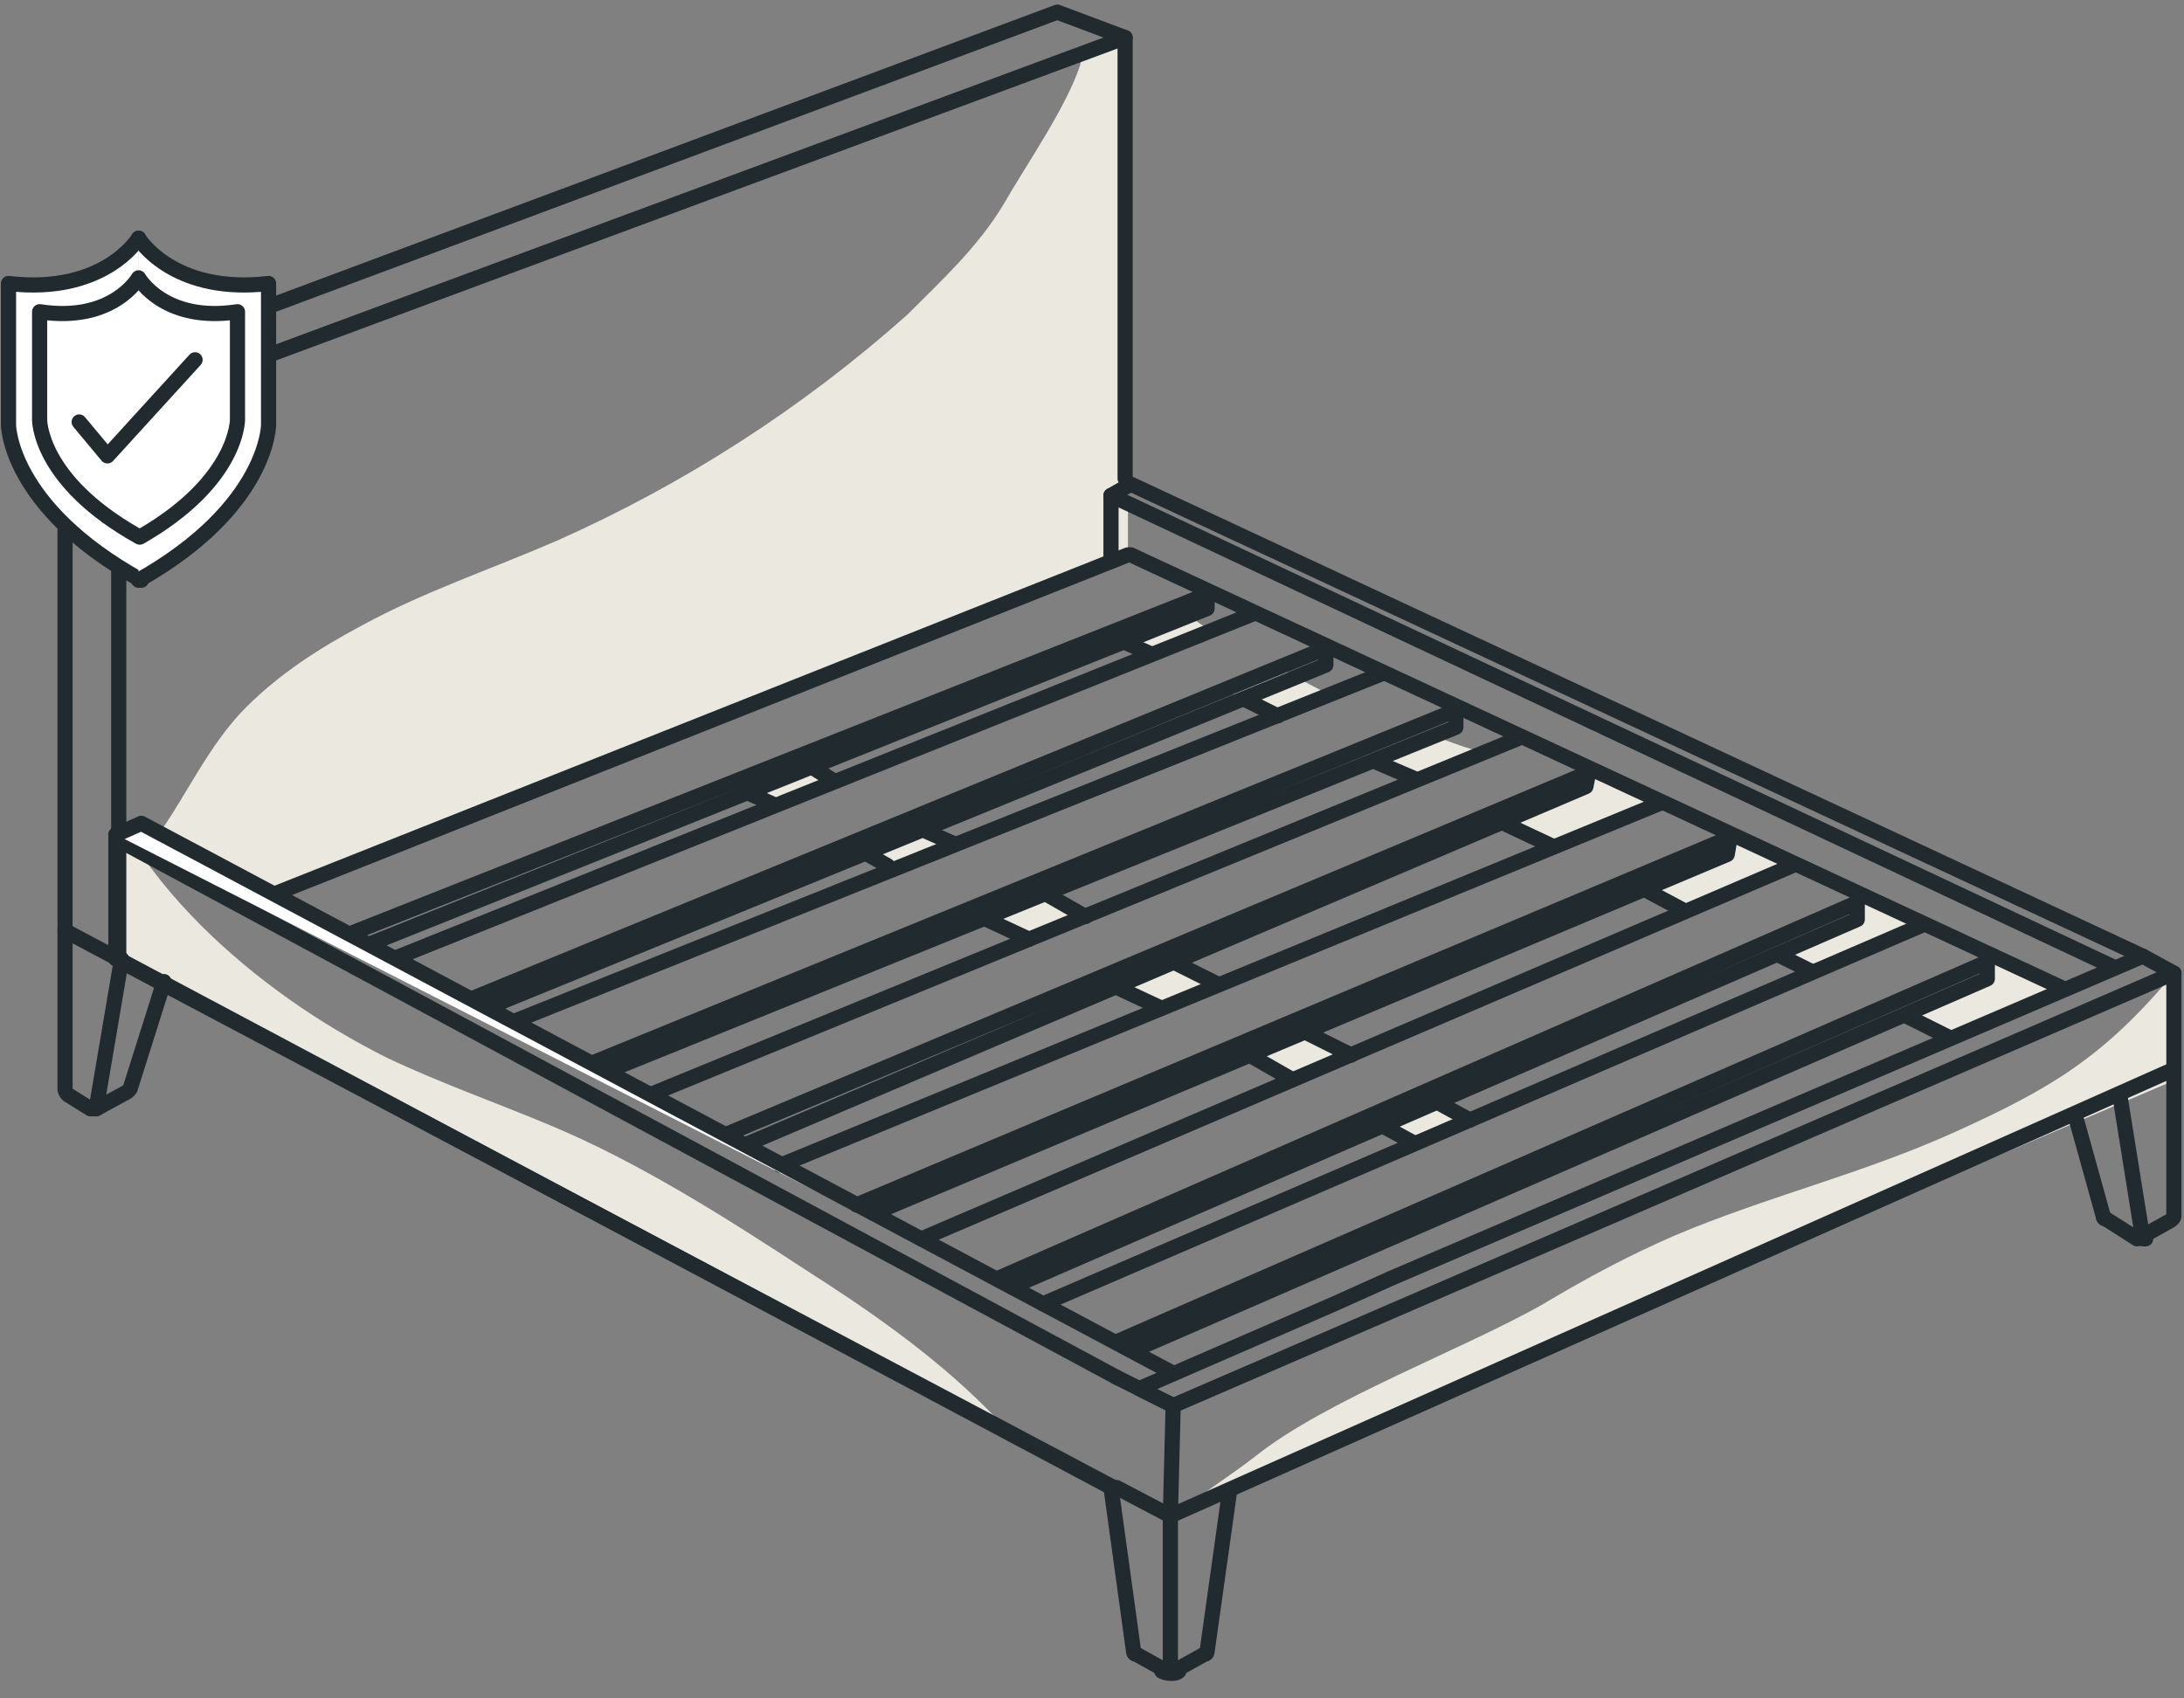 <svg xmlns="http://www.w3.org/2000/svg" fill="none" viewBox="0 0 72 56" height="56" width="72">
<rect x="0" y="0" width="72" height="56" fill="#808080" stroke="none"/>
<g id="Group">
<path fill="#EBE8DF" d="M65.609 31.527L67.753 32.553V32.739L64.398 34.23L62.907 33.484L65.516 32.366L65.609 31.527Z" id="Vector"></path>
<path fill="#EBE8DF" d="M37.465 49.328C35.508 48.116 33.737 47.744 32.525 46.439C30.755 44.668 28.611 43.177 26.561 41.872C23.858 40.102 21.062 38.331 18.173 37.119C16.403 36.374 14.539 35.721 12.768 34.883C10.531 33.764 8.388 32.273 6.617 30.503C5.685 29.571 4.847 28.546 4.101 27.334L3.821 31.528L37.465 49.328Z" id="Vector_2"></path>
<path fill="#EBE8DF" d="M71.667 32.087C69.337 34.883 67.566 35.908 64.491 37.306C61.416 38.704 58.247 39.449 55.172 40.754C53.68 41.406 52.282 42.152 50.885 42.991C48.275 44.482 43.709 46.159 41.379 48.023C40.54 48.675 39.608 49.235 38.769 49.98C42.87 48.21 47.064 46.346 51.164 44.575L60.111 40.568L71.667 35.628L71.853 32.646L71.667 32.087Z" id="Vector_3"></path>
<path fill="#EBE8DF" d="M9.32 29.384L37.185 18.48V1.239C36.999 1.798 36.719 1.426 36.533 1.612C36.346 1.798 36.253 1.519 35.973 1.705C35.787 1.892 35.694 1.705 35.601 2.171C35.135 3.569 33.83 5.433 33.084 6.738C32.246 8.136 31.034 9.254 29.916 10.372C26.468 13.448 22.553 15.964 18.36 17.828C16.216 18.76 13.979 19.505 11.929 20.624C10.531 21.369 9.227 22.208 8.108 23.326C6.897 24.538 6.151 26.215 5.219 27.52L9.32 29.384Z" id="Vector_4"></path>
<g id="Group_2">
<g id="Group_3">
<path fill="#212A2E" d="M37.234 1.034C37.302 1.081 37.342 1.157 37.342 1.239V15.778C37.342 15.916 37.23 16.028 37.092 16.028C36.954 16.028 36.842 15.916 36.842 15.778V1.599L4.164 13.715V31.621C4.164 31.759 4.053 31.871 3.914 31.871C3.776 31.871 3.664 31.759 3.664 31.621V13.541C3.664 13.436 3.729 13.343 3.828 13.306L37.005 1.005C37.081 0.976 37.167 0.987 37.234 1.034Z" clip-rule="evenodd" fill-rule="evenodd" id="Vector (Stroke)"></path>
<path fill="#212A2E" d="M34.768 0.166C34.824 0.145 34.886 0.145 34.943 0.166L37.18 1.005C37.309 1.054 37.374 1.198 37.326 1.327C37.277 1.456 37.133 1.522 37.004 1.473L34.855 0.667L2.394 12.782V30.409C2.394 30.547 2.282 30.659 2.144 30.659C2.006 30.659 1.894 30.547 1.894 30.409V12.609C1.894 12.505 1.959 12.411 2.057 12.375L34.768 0.166Z" clip-rule="evenodd" fill-rule="evenodd" id="Vector (Stroke)_2"></path>
<path fill="#212A2E" d="M1.923 12.492C1.987 12.37 2.138 12.323 2.26 12.387L4.031 13.319C4.153 13.383 4.2 13.535 4.136 13.657C4.071 13.779 3.92 13.826 3.798 13.762L2.027 12.83C1.905 12.765 1.858 12.614 1.923 12.492Z" clip-rule="evenodd" fill-rule="evenodd" id="Vector (Stroke)_3"></path>
</g>
<path fill="#212A2E" d="M3.694 27.588C3.76 27.466 3.911 27.421 4.033 27.486L36.931 45.193C37.052 45.258 37.098 45.41 37.032 45.532C36.967 45.653 36.815 45.699 36.694 45.633L3.796 27.926C3.674 27.861 3.629 27.709 3.694 27.588Z" clip-rule="evenodd" fill-rule="evenodd" id="Vector (Stroke)_4"></path>
<path fill="#212A2E" d="M1.923 30.571C1.988 30.449 2.139 30.403 2.261 30.468L36.93 48.92C37.051 48.985 37.098 49.137 37.033 49.258C36.968 49.38 36.817 49.427 36.695 49.362L2.026 30.909C1.905 30.844 1.858 30.693 1.923 30.571Z" clip-rule="evenodd" fill-rule="evenodd" id="Vector (Stroke)_5"></path>
<path fill="#212A2E" d="M70.543 31.298C70.614 31.267 70.694 31.271 70.761 31.308L71.787 31.867C71.871 31.913 71.921 32.002 71.917 32.098C71.912 32.193 71.854 32.278 71.766 32.316L38.775 46.575C38.708 46.604 38.63 46.602 38.564 46.569L37.446 46.01C37.359 45.966 37.305 45.877 37.308 45.779C37.31 45.682 37.369 45.596 37.458 45.557L43.887 42.762L45.754 41.922L70.543 31.298ZM45.955 42.38L44.088 43.219L38.148 45.802L38.684 46.07L71.097 32.06L70.629 31.805L45.955 42.38Z" clip-rule="evenodd" fill-rule="evenodd" id="Vector (Stroke)_6"></path>
<path fill="#212A2E" d="M4.05 31.374C4.186 31.397 4.277 31.526 4.254 31.662L3.416 36.601C3.392 36.737 3.263 36.829 3.127 36.806C2.991 36.783 2.9 36.654 2.923 36.518L3.761 31.578C3.784 31.442 3.914 31.351 4.05 31.374Z" clip-rule="evenodd" fill-rule="evenodd" id="Vector (Stroke)_7"></path>
<path fill="#212A2E" d="M2.144 30.252C2.282 30.252 2.394 30.364 2.394 30.502V35.889C2.395 35.892 2.397 35.896 2.4 35.901L3.054 36.31H3.105L4.043 35.798L4.067 35.774L5.167 32.291C5.209 32.159 5.349 32.086 5.481 32.127C5.613 32.169 5.686 32.309 5.644 32.441L4.526 35.983C4.514 36.021 4.492 36.056 4.464 36.084L4.371 36.177C4.354 36.194 4.335 36.209 4.314 36.22L3.289 36.779C3.252 36.799 3.211 36.81 3.169 36.81H2.983C2.937 36.81 2.89 36.796 2.85 36.772L2.104 36.306C2.088 36.296 2.074 36.284 2.06 36.27C1.983 36.193 1.941 36.112 1.918 36.044C1.907 36.011 1.901 35.982 1.898 35.959C1.896 35.947 1.895 35.937 1.895 35.928L1.894 35.916L1.894 35.911L1.894 35.909L1.894 35.908C1.894 35.908 1.894 35.907 2.144 35.907L1.894 35.908L1.894 30.502C1.894 30.364 2.006 30.252 2.144 30.252Z" clip-rule="evenodd" fill-rule="evenodd" id="Vector (Stroke)_8"></path>
<path fill="#212A2E" d="M36.588 45.301C36.65 45.178 36.8 45.128 36.924 45.19L38.788 46.121C38.874 46.165 38.928 46.255 38.926 46.352L38.833 49.986C38.83 50.072 38.784 50.152 38.709 50.195C38.635 50.239 38.543 50.241 38.466 50.201L36.696 49.269C36.573 49.205 36.526 49.053 36.591 48.931C36.655 48.809 36.806 48.762 36.928 48.827L38.343 49.571L38.422 46.498L36.7 45.637C36.577 45.575 36.527 45.425 36.588 45.301Z" clip-rule="evenodd" fill-rule="evenodd" id="Vector (Stroke)_9"></path>
<path fill="#212A2E" d="M71.667 31.837C71.805 31.837 71.917 31.949 71.917 32.087V35.255C71.917 35.354 71.859 35.444 71.769 35.484L38.685 50.209C38.559 50.265 38.411 50.208 38.355 50.082C38.298 49.956 38.355 49.808 38.481 49.752L71.417 35.093V32.087C71.417 31.949 71.529 31.837 71.667 31.837Z" clip-rule="evenodd" fill-rule="evenodd" id="Vector (Stroke)_10"></path>
<g id="Group_4">
<path fill="#212A2E" d="M36.592 48.8C36.728 48.781 36.855 48.877 36.873 49.014L37.608 54.34L38.425 54.794C38.545 54.861 38.589 55.013 38.522 55.134C38.455 55.254 38.303 55.298 38.182 55.231L37.384 54.788C37.345 54.779 37.307 54.763 37.272 54.74C37.215 54.702 37.18 54.653 37.159 54.612C37.139 54.571 37.13 54.534 37.126 54.509C37.124 54.497 37.123 54.486 37.122 54.478L36.378 49.082C36.359 48.945 36.455 48.819 36.592 48.8Z" clip-rule="evenodd" fill-rule="evenodd" id="Vector (Stroke)_11"></path>
<path fill="#212A2E" d="M40.575 48.893C40.711 48.912 40.806 49.039 40.787 49.175L40.043 54.478C40.042 54.486 40.041 54.497 40.039 54.508C40.035 54.533 40.026 54.571 40.006 54.611C39.986 54.653 39.951 54.701 39.894 54.739C39.859 54.763 39.821 54.778 39.782 54.787L38.984 55.23C38.863 55.297 38.711 55.254 38.644 55.133C38.577 55.013 38.62 54.86 38.741 54.793L39.558 54.34L40.292 49.106C40.311 48.969 40.438 48.874 40.575 48.893Z" clip-rule="evenodd" fill-rule="evenodd" id="Vector (Stroke)_12"></path>
<path fill="#212A2E" d="M38.08 54.994C38.141 54.87 38.291 54.82 38.415 54.882C38.468 54.908 38.545 54.925 38.618 54.925C38.653 54.925 38.679 54.921 38.695 54.917C38.697 54.916 38.698 54.916 38.7 54.916C38.798 54.831 38.946 54.836 39.039 54.929C39.137 55.026 39.137 55.185 39.039 55.282C38.974 55.347 38.894 55.381 38.828 55.399C38.76 55.418 38.687 55.425 38.618 55.425C38.481 55.425 38.325 55.396 38.191 55.329C38.068 55.267 38.018 55.117 38.08 54.994ZM38.706 54.913C38.706 54.913 38.705 54.914 38.705 54.914L38.706 54.913Z" clip-rule="evenodd" fill-rule="evenodd" id="Vector (Stroke)_13"></path>
</g>
<path fill="#212A2E" d="M38.583 49.637C38.721 49.637 38.833 49.749 38.833 49.887V55.106C38.833 55.244 38.721 55.356 38.583 55.356C38.445 55.356 38.333 55.244 38.333 55.106V49.887C38.333 49.749 38.445 49.637 38.583 49.637Z" clip-rule="evenodd" fill-rule="evenodd" id="Vector (Stroke)_14"></path>
<g id="Group_5">
<path fill="#212A2E" d="M71.667 35.005C71.805 35.005 71.917 35.117 71.917 35.255V40.101H71.667C71.917 40.101 71.917 40.101 71.917 40.101L71.917 40.103L71.917 40.105L71.917 40.109L71.916 40.118C71.916 40.124 71.915 40.131 71.914 40.138C71.912 40.153 71.909 40.169 71.904 40.186C71.894 40.221 71.878 40.259 71.852 40.298C71.8 40.376 71.718 40.447 71.597 40.508L70.763 40.972C70.642 41.039 70.49 40.995 70.423 40.875C70.356 40.754 70.4 40.602 70.52 40.535L71.369 40.064C71.391 40.053 71.406 40.043 71.417 40.035V35.255C71.417 35.117 71.529 35.005 71.667 35.005Z" clip-rule="evenodd" fill-rule="evenodd" id="Vector (Stroke)_15"></path>
<path fill="#212A2E" d="M68.338 36.505C68.471 36.468 68.609 36.546 68.646 36.679L69.564 39.983C69.564 39.983 69.564 39.983 69.565 39.983L70.59 40.636C70.706 40.71 70.74 40.864 70.666 40.981C70.592 41.097 70.438 41.132 70.321 41.058L69.34 40.433C69.304 40.424 69.27 40.409 69.238 40.388C69.181 40.35 69.146 40.301 69.125 40.26C69.105 40.219 69.096 40.182 69.092 40.157C69.091 40.154 69.091 40.151 69.091 40.148L68.164 36.813C68.127 36.68 68.205 36.542 68.338 36.505Z" clip-rule="evenodd" fill-rule="evenodd" id="Vector (Stroke)_16"></path>
<path fill="#212A2E" d="M69.857 35.94C69.993 35.918 70.121 36.011 70.143 36.147L70.889 40.807C70.91 40.943 70.817 41.071 70.681 41.093C70.545 41.115 70.417 41.022 70.395 40.886L69.649 36.226C69.627 36.09 69.72 35.962 69.857 35.94Z" clip-rule="evenodd" fill-rule="evenodd" id="Vector (Stroke)_17"></path>
<path fill="#212A2E" d="M70.735 40.597C70.873 40.597 70.985 40.709 70.985 40.847C70.985 40.985 70.873 41.097 70.735 41.097H70.665L70.665 40.597H70.735Z" clip-rule="evenodd" fill-rule="evenodd" id="Vector (Stroke)_18"></path>
</g>
</g>
<g id="Group_6">
<path fill="#EBE8DF" d="M37.092 21.183L39.142 20.251C39.515 20.531 39.608 20.624 39.981 20.81L37.93 21.649L37.092 21.183Z" id="Vector_5"></path>
<path fill="#EBE8DF" d="M24.604 26.122L26.747 25.283L27.493 25.749L25.443 26.495L24.604 26.122Z" id="Vector_6"></path>
<path fill="#EBE8DF" d="M28.611 28.173L30.661 27.334L31.407 27.707L29.45 28.546L28.611 28.173Z" id="Vector_7"></path>
<path fill="#EBE8DF" d="M32.525 30.129L34.576 29.384L35.787 30.223L33.83 30.968L32.525 30.129Z" id="Vector_8"></path>
<path fill="#EBE8DF" d="M36.812 32.46L38.862 31.621L40.167 32.46L38.117 33.205L36.812 32.46Z" id="Vector_9"></path>
<path fill="#EBE8DF" d="M41.192 34.789L43.243 34.044L44.547 34.789L42.497 35.628L41.192 34.789Z" id="Vector_10"></path>
<path fill="#EBE8DF" d="M45.573 37.119L47.623 36.373L48.462 36.932L46.598 37.678L45.573 37.119Z" id="Vector_11"></path>
<path fill="#EBE8DF" d="M59.086 28.545C58.806 28.452 58.713 28.266 58.34 28.172C58.06 28.079 57.408 27.706 57.129 27.613C57.035 27.613 57.035 28.172 56.942 28.079L54.146 29.291L55.637 30.036L59.086 28.545Z" id="Vector_12"></path>
<path fill="#EBE8DF" d="M63.279 30.503C62.441 30.13 62.254 30.037 61.416 29.57C61.043 29.384 61.136 30.316 61.136 30.316L58.526 31.434L59.738 31.994L63.279 30.503Z" id="Vector_13"></path>
<path fill="#EBE8DF" d="M54.706 26.495C53.773 26.122 53.494 25.936 52.562 25.656L49.673 27.147L51.257 27.893L54.706 26.495Z" id="Vector_14"></path>
<path fill="#EBE8DF" d="M49.114 24.817C48.461 24.724 48.275 24.631 47.25 24.258L45.2 25.003L46.691 25.749L49.114 24.817Z" id="Vector_15"></path>
<path fill="#EBE8DF" d="M42.124 23.606L40.353 22.767L42.217 22.021C42.963 22.488 43.242 22.581 43.895 22.953" id="Vector_16"></path>
<path fill="#212A2E" d="M45.353 36.999C45.419 36.878 45.571 36.834 45.692 36.9L46.717 37.459C46.839 37.525 46.883 37.677 46.817 37.798C46.751 37.919 46.599 37.964 46.478 37.898L45.453 37.339C45.332 37.273 45.287 37.121 45.353 36.999Z" clip-rule="evenodd" fill-rule="evenodd" id="Vector (Stroke)_19"></path>
<path fill="#212A2E" d="M40.975 34.665C41.044 34.545 41.197 34.504 41.316 34.572L42.621 35.318C42.741 35.386 42.783 35.539 42.714 35.659C42.646 35.779 42.493 35.82 42.373 35.752L41.068 35.006C40.949 34.938 40.907 34.785 40.975 34.665Z" clip-rule="evenodd" fill-rule="evenodd" id="Vector (Stroke)_20"></path>
<path fill="#212A2E" d="M36.585 32.447C36.644 32.322 36.793 32.268 36.918 32.326L38.316 32.979C38.441 33.037 38.495 33.186 38.436 33.311C38.378 33.436 38.229 33.49 38.104 33.432L36.706 32.779C36.581 32.721 36.527 32.572 36.585 32.447Z" clip-rule="evenodd" fill-rule="evenodd" id="Vector (Stroke)_21"></path>
<path fill="#212A2E" d="M32.299 30.21C32.357 30.085 32.506 30.031 32.631 30.089L34.029 30.741C34.154 30.8 34.208 30.948 34.15 31.074C34.091 31.199 33.943 31.253 33.818 31.194L32.42 30.542C32.294 30.484 32.24 30.335 32.299 30.21Z" clip-rule="evenodd" fill-rule="evenodd" id="Vector (Stroke)_22"></path>
<path fill="#212A2E" d="M28.394 28.048C28.463 27.928 28.615 27.886 28.735 27.955L29.387 28.328C29.507 28.396 29.549 28.549 29.48 28.669C29.412 28.789 29.259 28.83 29.14 28.762L28.487 28.389C28.367 28.32 28.326 28.168 28.394 28.048Z" clip-rule="evenodd" fill-rule="evenodd" id="Vector (Stroke)_23"></path>
<path fill="#212A2E" d="M24.375 26.021C24.431 25.894 24.579 25.838 24.705 25.894L25.544 26.267C25.67 26.323 25.727 26.47 25.671 26.596C25.615 26.723 25.467 26.779 25.341 26.723L24.502 26.351C24.376 26.294 24.319 26.147 24.375 26.021Z" clip-rule="evenodd" fill-rule="evenodd" id="Vector (Stroke)_24"></path>
<path fill="#212A2E" d="M26.535 25.151C26.608 25.034 26.763 24.998 26.88 25.071L27.625 25.537C27.742 25.61 27.778 25.765 27.705 25.882C27.632 25.999 27.477 26.034 27.36 25.961L26.615 25.495C26.498 25.422 26.462 25.268 26.535 25.151Z" clip-rule="evenodd" fill-rule="evenodd" id="Vector (Stroke)_25"></path>
<path fill="#212A2E" d="M30.34 27.325C30.396 27.199 30.543 27.142 30.67 27.198L31.508 27.571C31.634 27.627 31.691 27.775 31.635 27.901C31.579 28.027 31.431 28.084 31.305 28.028L30.466 27.655C30.34 27.599 30.284 27.451 30.34 27.325Z" clip-rule="evenodd" fill-rule="evenodd" id="Vector (Stroke)_26"></path>
<path fill="#212A2E" d="M34.265 29.353C34.334 29.233 34.486 29.191 34.606 29.259L35.911 30.005C36.031 30.074 36.072 30.226 36.004 30.346C35.935 30.466 35.783 30.508 35.663 30.439L34.358 29.694C34.238 29.625 34.197 29.472 34.265 29.353Z" clip-rule="evenodd" fill-rule="evenodd" id="Vector (Stroke)_27"></path>
<path fill="#212A2E" d="M38.452 31.602C38.514 31.479 38.664 31.429 38.788 31.49L40.279 32.236C40.402 32.298 40.452 32.448 40.391 32.571C40.329 32.695 40.179 32.745 40.055 32.683L38.564 31.938C38.441 31.876 38.391 31.726 38.452 31.602Z" clip-rule="evenodd" fill-rule="evenodd" id="Vector (Stroke)_28"></path>
<path fill="#212A2E" d="M42.833 33.932C42.895 33.809 43.045 33.759 43.168 33.82L44.659 34.566C44.783 34.628 44.833 34.778 44.771 34.901C44.709 35.025 44.559 35.075 44.436 35.013L42.944 34.268C42.821 34.206 42.771 34.056 42.833 33.932Z" clip-rule="evenodd" fill-rule="evenodd" id="Vector (Stroke)_29"></path>
<path fill="#212A2E" d="M47.217 36.253C47.283 36.132 47.435 36.087 47.556 36.154L48.581 36.713C48.703 36.779 48.747 36.931 48.681 37.052C48.615 37.173 48.463 37.218 48.342 37.152L47.317 36.593C47.196 36.526 47.151 36.375 47.217 36.253Z" clip-rule="evenodd" fill-rule="evenodd" id="Vector (Stroke)_30"></path>
<path fill="#212A2E" d="M62.59 33.373C62.652 33.249 62.802 33.199 62.925 33.261L64.416 34.006C64.54 34.068 64.59 34.218 64.528 34.342C64.466 34.465 64.316 34.515 64.193 34.454L62.702 33.708C62.578 33.646 62.528 33.496 62.59 33.373Z" clip-rule="evenodd" fill-rule="evenodd" id="Vector (Stroke)_31"></path>
<path fill="#212A2E" d="M58.489 31.416C58.551 31.292 58.701 31.242 58.824 31.304L59.756 31.77C59.88 31.831 59.93 31.982 59.868 32.105C59.806 32.229 59.656 32.279 59.533 32.217L58.601 31.751C58.477 31.689 58.427 31.539 58.489 31.416Z" clip-rule="evenodd" fill-rule="evenodd" id="Vector (Stroke)_32"></path>
<path fill="#212A2E" d="M53.926 29.173C53.991 29.052 54.142 29.006 54.264 29.07L55.662 29.816C55.784 29.881 55.83 30.032 55.765 30.154C55.7 30.276 55.548 30.322 55.427 30.257L54.029 29.512C53.907 29.447 53.861 29.295 53.926 29.173Z" clip-rule="evenodd" fill-rule="evenodd" id="Vector (Stroke)_33"></path>
<path fill="#212A2E" d="M49.354 27.041C49.413 26.916 49.561 26.863 49.686 26.921L51.271 27.667C51.396 27.726 51.449 27.875 51.39 28C51.332 28.125 51.183 28.178 51.058 28.119L49.473 27.374C49.349 27.315 49.295 27.166 49.354 27.041Z" clip-rule="evenodd" fill-rule="evenodd" id="Vector (Stroke)_34"></path>
<path fill="#212A2E" d="M45.063 24.998C45.117 24.871 45.264 24.813 45.391 24.867L46.696 25.426C46.823 25.48 46.882 25.628 46.827 25.754C46.773 25.881 46.626 25.94 46.499 25.886L45.194 25.326C45.067 25.272 45.009 25.125 45.063 24.998Z" clip-rule="evenodd" fill-rule="evenodd" id="Vector (Stroke)_35"></path>
<path fill="#212A2E" d="M40.782 22.935C40.844 22.812 40.994 22.762 41.117 22.823L42.236 23.383C42.359 23.444 42.409 23.594 42.348 23.718C42.286 23.841 42.136 23.892 42.012 23.83L40.894 23.27C40.77 23.209 40.72 23.059 40.782 22.935Z" clip-rule="evenodd" fill-rule="evenodd" id="Vector (Stroke)_36"></path>
<path fill="#212A2E" d="M36.863 21.081C36.919 20.955 37.067 20.898 37.193 20.954L38.032 21.327C38.158 21.383 38.215 21.531 38.159 21.657C38.103 21.783 37.955 21.84 37.829 21.784L36.99 21.411C36.864 21.355 36.807 21.207 36.863 21.081Z" clip-rule="evenodd" fill-rule="evenodd" id="Vector (Stroke)_37"></path>
<path fill="#212A2E" d="M37.051 18.189C37.109 18.063 37.258 18.009 37.383 18.067L68.044 32.326C68.169 32.384 68.224 32.533 68.166 32.658C68.107 32.783 67.959 32.838 67.834 32.779L37.172 18.521C37.047 18.462 36.993 18.314 37.051 18.189Z" clip-rule="evenodd" fill-rule="evenodd" id="Vector (Stroke)_38"></path>
<g id="Group_7">
<path fill="#212A2E" d="M39.935 19.392C40.004 19.438 40.044 19.516 40.044 19.599V20.065C40.044 20.167 39.982 20.259 39.888 20.297L12.209 31.387C12.081 31.438 11.935 31.376 11.884 31.248C11.832 31.12 11.895 30.974 12.023 30.923L24.204 26.042L11.649 31.014C11.52 31.065 11.375 31.002 11.324 30.874C11.273 30.746 11.336 30.6 11.464 30.549L39.703 19.366C39.779 19.336 39.867 19.345 39.935 19.392Z" clip-rule="evenodd" fill-rule="evenodd" id="Vector (Stroke)_39"></path>
<path fill="#212A2E" d="M37.417 18.202C37.468 18.33 37.406 18.475 37.277 18.526L9.133 29.71C9.004 29.761 8.859 29.698 8.808 29.57C8.757 29.441 8.82 29.296 8.948 29.245L37.093 18.062C37.221 18.011 37.366 18.073 37.417 18.202Z" clip-rule="evenodd" fill-rule="evenodd" id="Vector (Stroke)_40"></path>
</g>
<g id="Group_8">
<path fill="#212A2E" d="M43.848 21.162C43.917 21.208 43.959 21.286 43.959 21.369V21.928C43.959 22.03 43.897 22.121 43.803 22.16L16.218 33.436C16.09 33.489 15.944 33.427 15.892 33.299C15.855 33.211 15.874 33.114 15.931 33.045L15.659 33.157C15.531 33.209 15.385 33.148 15.332 33.02C15.28 32.892 15.341 32.746 15.469 32.694L43.614 21.138C43.691 21.106 43.779 21.115 43.848 21.162ZM33.316 25.906L43.459 21.76V21.742L33.316 25.906Z" clip-rule="evenodd" fill-rule="evenodd" id="Vector (Stroke)_41"></path>
<path fill="#212A2E" d="M41.518 20.158C41.569 20.286 41.507 20.432 41.379 20.483L13.048 31.853C12.919 31.904 12.774 31.842 12.723 31.714C12.671 31.586 12.733 31.44 12.861 31.389L41.193 20.019C41.321 19.968 41.466 20.03 41.518 20.158Z" clip-rule="evenodd" fill-rule="evenodd" id="Vector (Stroke)_42"></path>
</g>
<g id="Group_9">
<path fill="#212A2E" d="M48.135 23.212C48.204 23.259 48.246 23.337 48.246 23.42V23.979C48.246 24.081 48.184 24.172 48.09 24.211L20.038 35.581C19.91 35.632 19.764 35.571 19.712 35.443C19.685 35.375 19.689 35.302 19.718 35.241L19.573 35.301C19.445 35.353 19.299 35.292 19.247 35.164C19.194 35.036 19.256 34.89 19.384 34.838L47.901 23.189C47.978 23.157 48.066 23.166 48.135 23.212ZM41.911 26.176L47.746 23.811V23.792L41.911 26.176Z" clip-rule="evenodd" fill-rule="evenodd" id="Vector (Stroke)_43"></path>
<path fill="#212A2E" d="M45.805 22.115C45.856 22.243 45.794 22.389 45.666 22.44L17.055 33.903C16.927 33.954 16.781 33.892 16.73 33.764C16.678 33.636 16.741 33.49 16.869 33.439L45.48 21.976C45.608 21.925 45.753 21.987 45.805 22.115Z" clip-rule="evenodd" fill-rule="evenodd" id="Vector (Stroke)_44"></path>
</g>
<g id="Group_10">
<path fill="#212A2E" d="M52.534 25.276C52.605 25.335 52.639 25.428 52.62 25.519L52.527 25.985C52.511 26.066 52.456 26.133 52.38 26.166L24.608 38.001C24.481 38.056 24.334 37.996 24.28 37.869C24.226 37.742 24.285 37.596 24.412 37.541L34.44 33.268L24.048 37.629C23.92 37.683 23.774 37.623 23.721 37.495C23.667 37.368 23.727 37.221 23.854 37.168L52.279 25.239C52.364 25.203 52.462 25.218 52.534 25.276Z" clip-rule="evenodd" fill-rule="evenodd" id="Vector (Stroke)_45"></path>
<path fill="#212A2E" d="M50.277 24.257C50.329 24.384 50.268 24.53 50.14 24.583L21.53 36.325C21.402 36.378 21.256 36.317 21.203 36.189C21.151 36.061 21.212 35.915 21.34 35.863L49.95 24.12C50.078 24.068 50.224 24.129 50.277 24.257Z" clip-rule="evenodd" fill-rule="evenodd" id="Vector (Stroke)_46"></path>
</g>
<g id="Group_11">
<path fill="#212A2E" d="M57.19 27.417C57.262 27.474 57.297 27.564 57.282 27.654L57.189 28.213C57.175 28.298 57.118 28.37 57.039 28.403L28.894 40.239C28.767 40.292 28.62 40.232 28.567 40.105C28.529 40.014 28.548 39.913 28.609 39.844L28.335 39.959C28.208 40.013 28.061 39.953 28.008 39.825C27.954 39.698 28.014 39.552 28.141 39.498L56.938 27.383C57.022 27.348 57.119 27.361 57.19 27.417Z" clip-rule="evenodd" fill-rule="evenodd" id="Vector (Stroke)_47"></path>
<path fill="#212A2E" d="M54.937 26.4C54.989 26.528 54.928 26.674 54.801 26.726L25.817 38.655C25.689 38.708 25.543 38.647 25.491 38.519C25.438 38.392 25.499 38.245 25.627 38.193L54.61 26.264C54.738 26.211 54.884 26.272 54.937 26.4Z" clip-rule="evenodd" fill-rule="evenodd" id="Vector (Stroke)_48"></path>
</g>
<g id="Group_12">
<path fill="#212A2E" d="M61.366 29.548C61.437 29.594 61.479 29.672 61.479 29.757V30.316C61.479 30.416 61.42 30.506 61.329 30.545L33.464 42.661C33.337 42.716 33.19 42.658 33.135 42.531C33.104 42.46 33.108 42.382 33.141 42.318L32.998 42.381C32.872 42.436 32.724 42.378 32.669 42.252C32.614 42.125 32.671 41.978 32.798 41.923L61.129 29.528C61.206 29.494 61.295 29.501 61.366 29.548ZM56.194 32.233L60.979 30.152V30.139L56.194 32.233Z" clip-rule="evenodd" fill-rule="evenodd" id="Vector (Stroke)_49"></path>
<path fill="#212A2E" d="M59.315 28.447C59.37 28.573 59.311 28.72 59.184 28.775L30.48 41.076C30.353 41.131 30.206 41.072 30.152 40.945C30.098 40.818 30.156 40.671 30.283 40.617L58.987 28.315C59.114 28.261 59.261 28.32 59.315 28.447Z" clip-rule="evenodd" fill-rule="evenodd" id="Vector (Stroke)_50"></path>
</g>
<path fill="#212A2E" d="M3.821 27.27C3.959 27.27 4.071 27.381 4.071 27.52V31.47L36.836 48.827C36.958 48.891 37.005 49.042 36.94 49.164C36.875 49.286 36.724 49.333 36.602 49.268L3.704 31.841C3.622 31.798 3.571 31.713 3.571 31.62V27.52C3.571 27.381 3.683 27.27 3.821 27.27Z" clip-rule="evenodd" fill-rule="evenodd" id="Vector (Stroke)_51"></path>
<path fill="white" d="M3.821 27.52L4.66 27.148L38.583 45.227" id="Vector_17"></path>
<path fill="#212A2E" d="M4.558 26.919C4.629 26.888 4.71 26.891 4.778 26.927L38.7 45.007C38.822 45.072 38.868 45.223 38.803 45.345C38.738 45.467 38.587 45.513 38.465 45.448L4.65 27.425L3.923 27.749C3.797 27.805 3.649 27.748 3.593 27.622C3.537 27.496 3.594 27.348 3.72 27.292L4.558 26.919Z" clip-rule="evenodd" fill-rule="evenodd" id="Vector (Stroke)_52"></path>
<path fill="#212A2E" d="M37.154 15.747C37.224 15.707 37.31 15.703 37.384 15.737L70.747 31.301C70.873 31.359 70.927 31.508 70.868 31.633C70.81 31.758 70.661 31.812 70.536 31.754L37.29 16.245L37.167 16.315L69.816 31.674C69.941 31.733 69.995 31.882 69.936 32.007C69.877 32.132 69.728 32.185 69.603 32.126L36.519 16.563C36.435 16.523 36.38 16.44 36.376 16.347C36.372 16.253 36.421 16.166 36.502 16.12L37.154 15.747Z" clip-rule="evenodd" fill-rule="evenodd" id="Vector (Stroke)_53"></path>
<g id="Group_13">
<path fill="#212A2E" d="M65.653 31.505C65.724 31.551 65.766 31.63 65.766 31.714V32.273C65.766 32.373 65.707 32.463 65.616 32.502L37.564 44.711C37.438 44.766 37.29 44.708 37.235 44.581C37.194 44.487 37.216 44.381 37.282 44.31L37.005 44.431C36.879 44.486 36.731 44.428 36.676 44.302C36.621 44.175 36.679 44.028 36.805 43.973L65.416 31.485C65.493 31.451 65.582 31.459 65.653 31.505ZM54.666 36.723L65.266 32.109V32.096L54.666 36.723Z" clip-rule="evenodd" fill-rule="evenodd" id="Vector (Stroke)_54"></path>
<path fill="#212A2E" d="M63.602 30.403C63.657 30.53 63.598 30.677 63.472 30.732L34.488 43.22C34.361 43.274 34.214 43.216 34.16 43.089C34.105 42.962 34.163 42.815 34.29 42.761L63.274 30.272C63.401 30.218 63.548 30.276 63.602 30.403Z" clip-rule="evenodd" fill-rule="evenodd" id="Vector (Stroke)_55"></path>
</g>
</g>
<path fill="#212A2E" d="M36.626 16.087C36.764 16.087 36.876 16.199 36.876 16.337V18.387C36.876 18.525 36.764 18.637 36.626 18.637C36.488 18.637 36.376 18.525 36.376 18.387V16.337C36.376 16.199 36.488 16.087 36.626 16.087Z" clip-rule="evenodd" fill-rule="evenodd" id="Vector (Stroke)_56"></path>
<g id="Group_14">
<g id="Group_15">
<g id="Vector_18">
<path fill="white" d="M4.567 7.855C4.567 7.855 3.449 9.719 0.28 9.347V14.006C0.28 14.006 0.28 16.709 4.66 19.132"></path>
<path stroke-linejoin="round" stroke-linecap="round" stroke-miterlimit="10" stroke-width="0.5" stroke="#212A2E" d="M4.567 7.855C4.567 7.855 3.449 9.719 0.28 9.347V14.006C0.28 14.006 0.28 16.709 4.66 19.132"></path>
</g>
<path fill="white" d="M4.567 7.855C4.567 7.855 5.686 9.719 8.854 9.347V14.006C8.854 14.006 8.854 16.709 4.567 19.132" id="Vector_19"></path>
<path fill="#212A2E" d="M4.439 7.641C4.557 7.57 4.71 7.608 4.781 7.726L4.782 7.728L4.789 7.738C4.796 7.749 4.807 7.765 4.823 7.787C4.855 7.831 4.905 7.895 4.976 7.972C5.117 8.127 5.339 8.333 5.654 8.528C6.282 8.918 7.297 9.278 8.825 9.098C8.896 9.09 8.967 9.112 9.02 9.16C9.074 9.207 9.104 9.275 9.104 9.347V14.006H8.854C9.104 14.006 9.104 14.006 9.104 14.006L9.104 14.008L9.104 14.011L9.104 14.021C9.104 14.028 9.103 14.038 9.103 14.05C9.101 14.075 9.099 14.11 9.094 14.154C9.085 14.242 9.067 14.367 9.031 14.523C8.959 14.835 8.817 15.27 8.538 15.781C7.977 16.804 6.87 18.118 4.69 19.35C4.57 19.418 4.417 19.375 4.35 19.255C4.282 19.135 4.324 18.982 4.444 18.914C6.551 17.723 7.588 16.474 8.099 15.54C8.355 15.073 8.481 14.681 8.544 14.411C8.575 14.275 8.59 14.17 8.597 14.101C8.601 14.066 8.603 14.04 8.603 14.024L8.604 14.008L8.604 14.006V9.623C7.114 9.743 6.073 9.377 5.391 8.953C5.031 8.73 4.774 8.493 4.607 8.31C4.523 8.218 4.461 8.139 4.42 8.083C4.399 8.054 4.383 8.031 4.372 8.014C4.366 8.006 4.362 7.999 4.359 7.994L4.355 7.988L4.354 7.986L4.353 7.984C4.353 7.984 4.353 7.984 4.567 7.856L4.353 7.984C4.282 7.866 4.32 7.712 4.439 7.641Z" clip-rule="evenodd" fill-rule="evenodd" id="Vector (Stroke)_57"></path>
</g>
<g id="Group_16">
<g id="Vector_20">
<path fill="white" d="M4.568 9.16C4.568 9.16 3.729 10.651 1.306 10.278V13.82C1.306 13.82 1.252 15.848 4.607 17.711"></path>
<path fill="white" d="M4.568 9.16C4.568 9.16 5.406 10.651 7.829 10.278V13.82C7.829 13.82 7.869 15.848 4.607 17.711"></path>
</g>
<path fill="#212A2E" d="M4.785 9.036C4.74 8.958 4.657 8.91 4.568 8.91C4.477 8.91 4.394 8.959 4.35 9.037L4.345 9.045C4.34 9.052 4.333 9.065 4.321 9.081C4.298 9.115 4.262 9.164 4.21 9.223C4.107 9.342 3.944 9.5 3.711 9.648C3.25 9.942 2.496 10.209 1.344 10.031C1.272 10.02 1.198 10.041 1.143 10.089C1.088 10.136 1.056 10.206 1.056 10.278V13.818L1.056 13.826C1.056 13.832 1.056 13.84 1.056 13.85C1.057 13.87 1.058 13.898 1.061 13.932C1.067 14.001 1.079 14.098 1.105 14.219C1.158 14.46 1.264 14.794 1.479 15.187C1.911 15.974 2.773 16.978 4.486 17.93C4.562 17.972 4.655 17.972 4.731 17.928C6.398 16.976 7.239 15.971 7.662 15.185C7.872 14.793 7.977 14.459 8.029 14.219C8.055 14.098 8.068 14.002 8.074 13.933C8.077 13.899 8.078 13.871 8.079 13.851C8.079 13.841 8.079 13.833 8.079 13.827L8.079 13.82L8.079 13.819V10.278C8.079 10.206 8.047 10.136 7.992 10.089C7.937 10.041 7.863 10.02 7.791 10.031C6.639 10.209 5.885 9.942 5.424 9.648C5.191 9.5 5.028 9.342 4.925 9.223C4.873 9.164 4.837 9.115 4.814 9.081C4.803 9.065 4.795 9.052 4.79 9.045L4.785 9.036C4.785 9.037 4.785 9.036 4.785 9.036ZM1.556 13.826L1.556 13.836C1.556 13.847 1.557 13.865 1.559 13.889C1.563 13.938 1.573 14.014 1.594 14.113C1.637 14.31 1.727 14.599 1.917 14.946C2.288 15.622 3.047 16.533 4.605 17.423C6.118 16.534 6.858 15.624 7.221 14.948C7.408 14.6 7.497 14.311 7.54 14.113C7.562 14.014 7.571 13.938 7.576 13.888C7.578 13.864 7.579 13.846 7.579 13.835L7.579 13.824C7.579 13.823 7.579 13.823 7.579 13.823L7.579 13.82L7.579 10.562C6.463 10.675 5.676 10.401 5.156 10.07C4.89 9.901 4.697 9.719 4.568 9.574C4.438 9.719 4.245 9.901 3.979 10.07C3.459 10.401 2.672 10.675 1.556 10.562L1.556 13.826Z" clip-rule="evenodd" fill-rule="evenodd" id="Vector (Stroke)_58"></path>
</g>
<path fill="#212A2E" d="M6.599 11.678C6.701 11.772 6.709 11.93 6.616 12.032L3.727 15.2C3.678 15.254 3.609 15.283 3.536 15.282C3.464 15.28 3.396 15.247 3.35 15.192L2.418 14.074C2.33 13.967 2.344 13.81 2.45 13.722C2.556 13.633 2.714 13.647 2.802 13.754L3.55 14.652L6.246 11.695C6.339 11.593 6.497 11.585 6.599 11.678Z" clip-rule="evenodd" fill-rule="evenodd" id="Vector (Stroke)_59"></path>
</g>
</g>
</svg>
